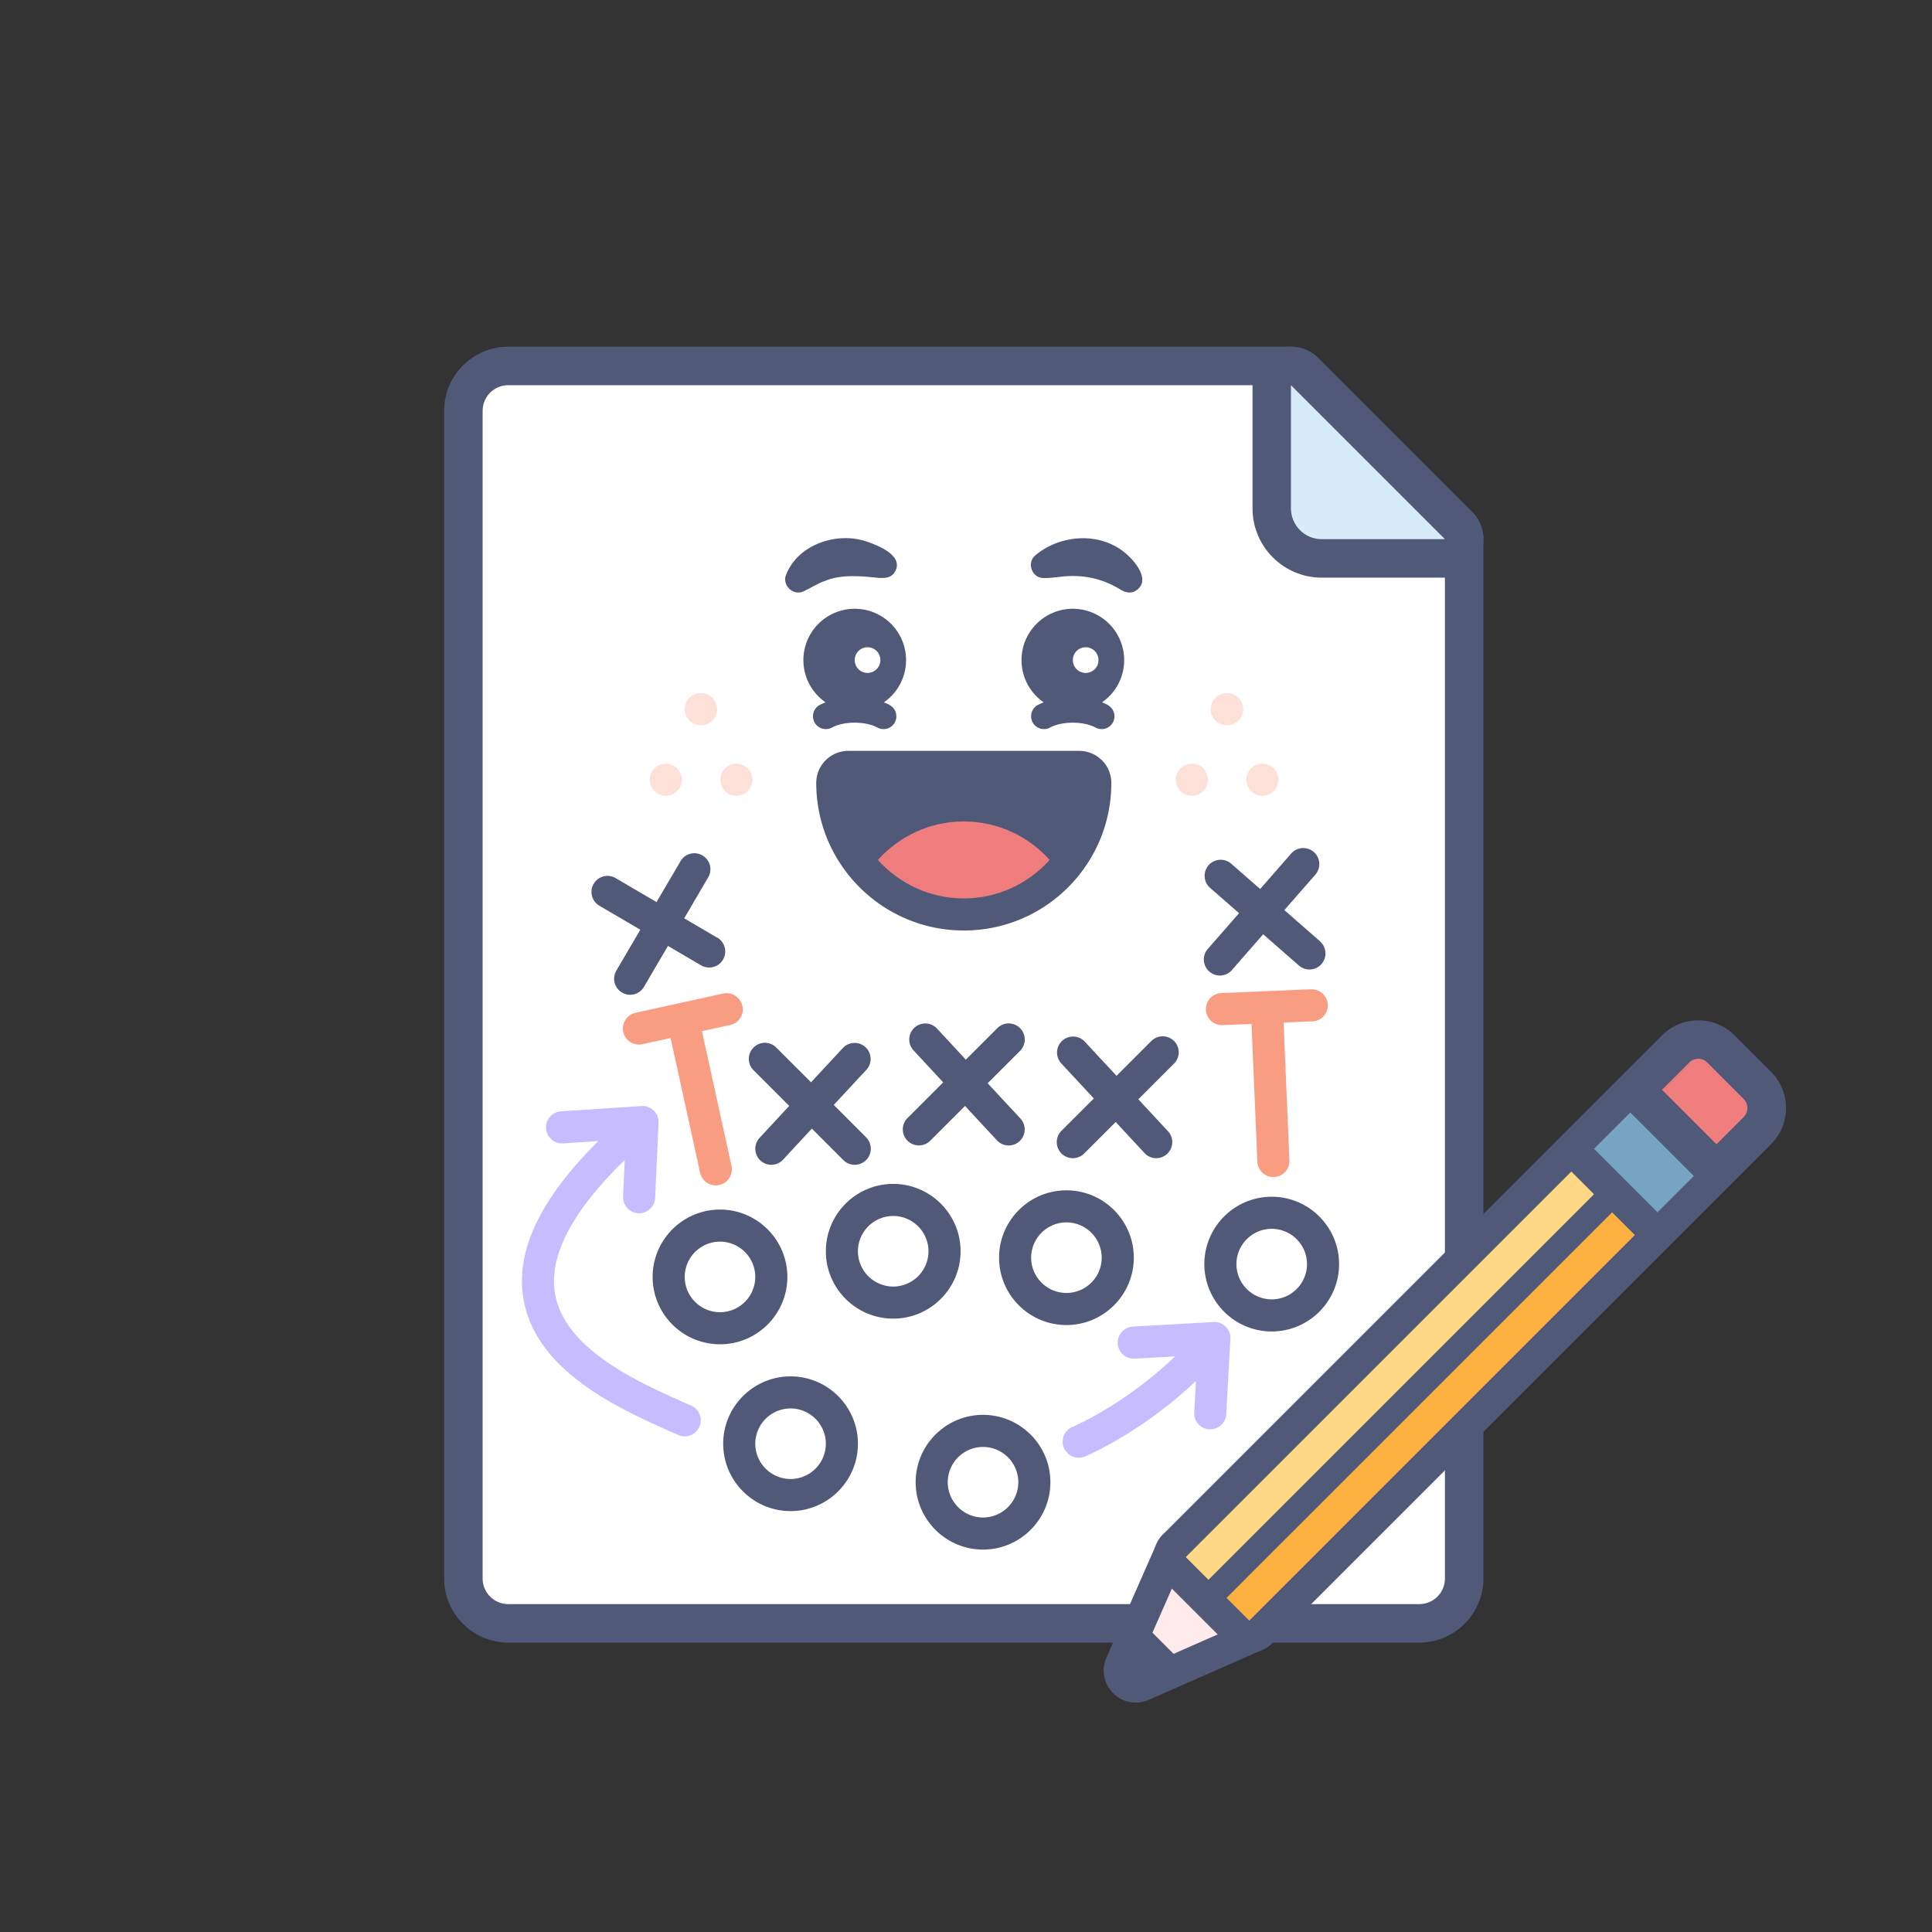 <?xml version="1.0" encoding="UTF-8"?>
<svg xmlns="http://www.w3.org/2000/svg" width="261" height="261" fill="none">
  <rect width="100%" height="100%" fill="#333333" stroke="none"/>
  <g clip-path="url(#a)">
    <path d="M68.666 219.304a6.073 6.073 0 0 1-6.066-6.067V55.504a6.073 6.073 0 0 1 6.066-6.067H174.4c.693 0 1.352.278 1.837.763l20.8 20.8a2.61 2.61 0 0 1 .763 1.837v140.4a6.073 6.073 0 0 1-6.067 6.067H68.666z" fill="#fff"></path>
    <path d="m174.4 52.037 20.8 20.8v140.4a3.465 3.465 0 0 1-3.467 3.467H68.667a3.466 3.466 0 0 1-3.467-3.467V55.504a3.466 3.466 0 0 1 3.467-3.467H174.4zm0-5.2H68.667C63.89 46.837 60 50.73 60 55.504v157.733c0 4.776 3.891 8.667 8.667 8.667h123.066c4.776 0 8.667-3.891 8.667-8.667v-140.4a5.175 5.175 0 0 0-1.525-3.674l-20.8-20.8a5.19 5.19 0 0 0-3.675-1.526z" fill="#515979"></path>
    <path d="M178.56 75.437a6.769 6.769 0 0 1-6.76-6.76v-16.64a2.596 2.596 0 0 1 2.6-2.6c.676 0 1.343.26 1.837.763l20.8 20.8a2.59 2.59 0 0 1 .563 2.834 2.596 2.596 0 0 1-2.4 1.603h-16.64z" fill="#D8EBFB"></path>
    <path d="m174.4 52.037 20.8 20.8h-16.64a4.16 4.16 0 0 1-4.16-4.16v-16.64zm0-5.2a5.12 5.12 0 0 0-1.985.4 5.204 5.204 0 0 0-3.207 4.8v16.64c0 5.166 4.195 9.36 9.36 9.36h16.64a5.195 5.195 0 0 0 4.802-3.206 5.195 5.195 0 0 0-1.127-5.668l-20.8-20.8a5.19 5.19 0 0 0-3.675-1.526h-.008zm-24.743 48.395a7.231 7.231 0 0 0-.789-.347 6.918 6.918 0 0 0 2.999-5.71 6.932 6.932 0 0 0-6.934-6.934A6.932 6.932 0 0 0 138 89.174a6.939 6.939 0 0 0 2.999 5.711 7.98 7.98 0 0 0-.789.347 1.739 1.739 0 0 0-.711 2.349 1.741 1.741 0 0 0 2.349.71c1.638-.884 4.515-.884 6.162 0a1.724 1.724 0 0 0 2.34-.702 1.733 1.733 0 0 0-.711-2.348l.018-.009z" fill="#515979"></path>
    <path d="M146.667 90.907a1.733 1.733 0 1 0 0-3.466 1.733 1.733 0 0 0 0 3.466z" fill="#fff"></path>
    <path d="M139.855 75.03c3.189-2.695 8.233-3.19 11.682-.693 1.586 1.126 4.247 4.142 1.768 5.546-.632.304-1.291.139-1.846-.182-2.704-1.672-5.425-2.166-8.545-1.742-.667.06-1.309.156-1.933.122-1.577.026-2.322-2.063-1.118-3.051h-.008zM120.19 95.232a7.231 7.231 0 0 0-.789-.347 6.915 6.915 0 0 0 2.999-5.71 6.932 6.932 0 0 0-6.933-6.934 6.932 6.932 0 0 0-6.934 6.933 6.941 6.941 0 0 0 2.999 5.711 7.231 7.231 0 0 0-.789.347c-.84.45-1.161 1.5-.71 2.349a1.738 1.738 0 0 0 2.348.71c1.638-.884 4.524-.884 6.162 0 .26.14.538.208.815.208a1.73 1.73 0 0 0 .815-3.258l.017-.009z" fill="#515979"></path>
    <path d="M117.2 90.907a1.733 1.733 0 1 0 0-3.466 1.733 1.733 0 0 0 0 3.466z" fill="#fff"></path>
    <path d="M118.899 78.08c-2.514-.242-5.218-.563-7.575.443-.823.277-1.742.884-2.704 1.334-1.456.763-3.094-.866-2.383-2.322 1.646-4.013 6.829-5.72 10.79-4.394 1.69.563 5.373 2.028 3.726 4.324-.459.581-1.178.642-1.846.607l-.008.009z" fill="#515979"></path>
    <path d="M94.667 97.97a2.167 2.167 0 1 0 0-4.333 2.167 2.167 0 0 0 0 4.334zm4.766 9.534a2.167 2.167 0 1 0 0-4.333 2.167 2.167 0 0 0 0 4.333zm-9.533 0a2.167 2.167 0 1 0 0-4.333 2.167 2.167 0 0 0 0 4.333zm75.833-9.534a2.167 2.167 0 1 0 0-4.333 2.167 2.167 0 0 0 0 4.334zm4.767 9.534a2.167 2.167 0 1 0 0-4.333 2.167 2.167 0 0 0 0 4.333zm-9.534 0a2.167 2.167 0 1 0 0-4.333 2.167 2.167 0 0 0 0 4.333z" fill="#FDE1D9"></path>
    <path d="m133.433 146.331 4.368-4.368a2.166 2.166 0 0 0 0-3.068 2.164 2.164 0 0 0-3.068 0l-4.256 4.255-3.891-4.195a2.164 2.164 0 0 0-3.059-.112 2.163 2.163 0 0 0-.113 3.059l4.004 4.316-4.819 4.819a2.166 2.166 0 0 0 1.534 3.7c.555 0 1.11-.208 1.534-.632l4.698-4.698 4.316 4.646a2.155 2.155 0 0 0 1.586.693c.528 0 1.057-.191 1.473-.581a2.165 2.165 0 0 0 .113-3.059l-4.42-4.758v-.017zm-16.432 7.306-4.368-4.368 4.42-4.758a2.165 2.165 0 0 0-3.172-2.947l-4.316 4.645-4.698-4.697a2.166 2.166 0 0 0-3.068 0 2.166 2.166 0 0 0 0 3.068l4.819 4.819-4.004 4.316a2.163 2.163 0 0 0 .113 3.059c.416.39.944.581 1.473.581.581 0 1.161-.234 1.586-.694l3.891-4.194 4.256 4.255c.424.425.979.633 1.534.633a2.166 2.166 0 0 0 1.534-3.701v-.017zm-20.098-26.954-4.472-2.626 3.24-5.529a2.165 2.165 0 1 0-3.734-2.193l-3.242 5.53-5.53-3.242a2.165 2.165 0 1 0-2.192 3.736l5.53 3.241-3.242 5.529a2.165 2.165 0 0 0 1.864 3.259 2.16 2.16 0 0 0 1.872-1.075l3.24-5.529 4.473 2.626a2.163 2.163 0 0 0 2.964-.78 2.165 2.165 0 0 0-.771-2.964v.017zm81.432.486-4.828-4.221 4.221-4.827a2.169 2.169 0 0 0-3.267-2.852l-4.221 4.828-3.909-3.415a2.168 2.168 0 1 0-2.851 3.267l3.909 3.415-4.221 4.827a2.169 2.169 0 0 0 1.629 3.597c.607 0 1.205-.251 1.63-.745l4.22-4.828 4.828 4.221a2.17 2.17 0 0 0 1.421.537c.607 0 1.205-.251 1.629-.745a2.167 2.167 0 0 0-.208-3.059h.018zm-19.734 13.468a2.164 2.164 0 0 0-3.068 0l-4.698 4.697-4.316-4.645a2.165 2.165 0 0 0-3.172 2.946l4.42 4.758-4.368 4.368a2.166 2.166 0 0 0 1.534 3.701c.555 0 1.11-.208 1.534-.633l4.256-4.255 3.891 4.195a2.157 2.157 0 0 0 3.059.112 2.163 2.163 0 0 0 .113-3.059l-4.004-4.316 4.819-4.819a2.166 2.166 0 0 0 0-3.068v.018zm-14.534 38.367c-5.018 0-9.1-4.082-9.1-9.1s4.082-9.1 9.1-9.1 9.1 4.082 9.1 9.1-4.082 9.1-9.1 9.1zm0-13.867a4.776 4.776 0 0 0-4.767 4.767 4.776 4.776 0 0 0 4.767 4.767 4.775 4.775 0 0 0 4.766-4.767 4.775 4.775 0 0 0-4.766-4.767zm-11.267 44.2c-5.018 0-9.1-4.082-9.1-9.1s4.082-9.1 9.1-9.1 9.1 4.082 9.1 9.1-4.082 9.1-9.1 9.1zm0-13.866a4.775 4.775 0 0 0-4.767 4.766 4.776 4.776 0 0 0 4.767 4.767 4.776 4.776 0 0 0 4.767-4.767 4.775 4.775 0 0 0-4.767-4.766zm-12.133-17.334c-5.018 0-9.1-4.082-9.1-9.1s4.082-9.099 9.1-9.099 9.1 4.081 9.1 9.099-4.082 9.1-9.1 9.1zm0-13.866a4.775 4.775 0 0 0-4.767 4.766 4.776 4.776 0 0 0 4.767 4.767 4.775 4.775 0 0 0 4.766-4.767 4.774 4.774 0 0 0-4.766-4.766zm51.133 15.6c-5.018 0-9.1-4.082-9.1-9.1s4.082-9.1 9.1-9.1 9.1 4.082 9.1 9.1-4.082 9.1-9.1 9.1zm0-13.867a4.776 4.776 0 0 0-4.767 4.767 4.775 4.775 0 0 0 4.767 4.766 4.775 4.775 0 0 0 4.767-4.766 4.776 4.776 0 0 0-4.767-4.767zm-74.534 15.6c-5.017 0-9.1-4.082-9.1-9.1s4.083-9.1 9.1-9.1c5.019 0 9.101 4.082 9.101 9.1s-4.082 9.1-9.1 9.1zm0-13.867a4.775 4.775 0 0 0-4.766 4.767 4.775 4.775 0 0 0 4.766 4.767 4.775 4.775 0 0 0 4.767-4.767 4.775 4.775 0 0 0-4.767-4.767zm9.534 36.4c-5.018 0-9.1-4.082-9.1-9.1s4.082-9.099 9.1-9.099 9.1 4.081 9.1 9.099-4.082 9.1-9.1 9.1zm0-13.866a4.775 4.775 0 0 0-4.767 4.766 4.776 4.776 0 0 0 4.767 4.767 4.776 4.776 0 0 0 4.767-4.767 4.775 4.775 0 0 0-4.767-4.766z" fill="#515979"></path>
    <path d="M100.274 135.879a2.176 2.176 0 0 0-2.583-1.656l-5.919 1.3-5.92 1.3a2.175 2.175 0 0 0-1.655 2.583 2.172 2.172 0 0 0 2.583 1.655l3.813-.832 3.987 18.2a2.173 2.173 0 0 0 2.115 1.708 2.175 2.175 0 0 0 2.123-2.635l-3.987-18.2 3.814-.832a2.176 2.176 0 0 0 1.655-2.583l-.026-.008zm76.83-2.236-12.125.52a2.161 2.161 0 0 0-2.071 2.253 2.166 2.166 0 0 0 2.167 2.071h.095l3.9-.164.789 18.616a2.166 2.166 0 0 0 2.166 2.071h.096a2.161 2.161 0 0 0 2.071-2.253l-.789-18.616 3.9-.165a2.162 2.162 0 0 0 2.072-2.253c-.052-1.196-1.084-2.106-2.254-2.072l-.017-.008z" fill="#F89D81"></path>
    <path d="m93.384 189.898-1.075-.477c-6.075-2.704-16.25-7.228-17.368-14.88-.736-5.027 2.453-11.016 9.456-17.836l-.226 4.931a2.17 2.17 0 0 0 2.072 2.262h.095c1.153 0 2.115-.91 2.167-2.071l.459-10.149v-.13c0-.095 0-.182-.017-.277 0-.061-.026-.113-.035-.174-.017-.086-.043-.164-.07-.251-.017-.061-.051-.113-.077-.173a1.681 1.681 0 0 0-.113-.217c-.035-.061-.078-.113-.121-.173-.026-.035-.052-.078-.078-.113-.018-.026-.052-.043-.07-.069a.238.238 0 0 0-.06-.07c-.026-.026-.061-.043-.096-.069-.06-.052-.13-.104-.19-.156a2.721 2.721 0 0 0-.165-.104c-.07-.043-.147-.078-.217-.113a2.355 2.355 0 0 0-.607-.164c-.086-.009-.173-.009-.25-.009h-.13l-10.877.719a2.165 2.165 0 0 0-2.02 2.306 2.158 2.158 0 0 0 2.306 2.019l4.758-.312c-7.757 7.713-11.102 14.621-10.166 21.017 1.464 10.01 13 15.149 19.89 18.217l1.057.468a2.162 2.162 0 0 0 2.86-1.092 2.171 2.171 0 0 0-1.092-2.869v.009z" fill="#C7BCFF"></path>
    <path d="M145.809 101.437H114.6a4.335 4.335 0 0 0-4.333 4.334c0 10.989 8.944 19.933 19.933 19.933 10.989 0 19.847-8.857 19.933-19.777v-.156a4.335 4.335 0 0 0-4.333-4.334h.009z" fill="#515979"></path>
    <path d="M130.2 121.371c4.611 0 8.745-2.02 11.605-5.2-2.86-3.181-6.994-5.2-11.605-5.2-4.611 0-8.745 2.019-11.605 5.2 2.86 3.18 6.994 5.2 11.605 5.2z" fill="#EF7D7D"></path>
    <path d="M166.227 180.755c0-.087 0-.174-.017-.26a.644.644 0 0 0-.035-.182c-.017-.078-.034-.165-.06-.243a1.077 1.077 0 0 0-.07-.173 2.63 2.63 0 0 0-.112-.226c-.035-.052-.07-.112-.104-.164-.044-.07-.104-.13-.156-.191-.026-.026-.044-.061-.078-.095a.455.455 0 0 0-.07-.052c-.026-.018-.043-.044-.069-.07-.035-.034-.078-.052-.121-.086-.061-.044-.113-.087-.174-.122-.069-.043-.138-.069-.199-.104-.069-.026-.13-.06-.199-.086a.893.893 0 0 0-.208-.052 1.571 1.571 0 0 0-.217-.044c-.087-.008-.165-.008-.251-.008-.052 0-.104-.009-.156 0l-10.886.615A2.176 2.176 0 0 0 151 181.5a2.155 2.155 0 0 0 2.288 2.045l5.46-.303c-6.916 6.604-13.754 9.473-13.841 9.507a2.167 2.167 0 0 0-1.187 2.826 2.177 2.177 0 0 0 2.011 1.352c.268 0 .546-.052.814-.165.356-.147 7.575-3.155 15.02-10.209l-.234 4.255a2.156 2.156 0 0 0 2.045 2.279h.121a2.158 2.158 0 0 0 2.158-2.045l.555-10.149v-.13l.017-.008z" fill="#C7BCFF"></path>
    <path d="M153.444 227.841a2.166 2.166 0 0 1-1.534-.633 2.153 2.153 0 0 1-.451-2.401l6.743-15.322a2.175 2.175 0 0 1 1.586-1.257 2.188 2.188 0 0 1 1.933.598l8.58 8.58c.502.503.728 1.231.598 1.933s-.598 1.3-1.257 1.586l-15.323 6.742c-.277.122-.58.182-.875.182v-.008z" fill="#FFEBEB"></path>
    <path d="m171.826 215.863-8.58-8.58a4.324 4.324 0 0 0-3.866-1.187 4.316 4.316 0 0 0-3.163 2.513l-6.743 15.323a4.329 4.329 0 0 0 3.97 6.075 4.39 4.39 0 0 0 1.742-.364l15.322-6.742a4.317 4.317 0 0 0 2.514-3.164 4.345 4.345 0 0 0-1.196-3.865v-.009zm-13.278 7.558-2.86-2.86 4.498-10.218 8.58 8.58-10.218 4.498z" fill="#515979"></path>
    <path d="M168.767 221.098c-.555 0-1.11-.208-1.534-.633l-8.58-8.58a2.164 2.164 0 0 1 0-3.068l52.086-52.086a2.156 2.156 0 0 1 1.534-.633c.572 0 1.127.225 1.534.633l8.58 8.58c.85.849.85 2.218 0 3.068l-52.086 52.086c-.425.425-.98.633-1.534.633z" fill="#FFD886"></path>
    <path d="m220.862 166.844-4.29-4.29-52.09 52.09 4.289 4.29 52.091-52.09z" fill="#FBB040"></path>
    <path d="m220.242 147.228-7.967 7.967 11.644 11.643 7.967-7.966-11.644-11.644z" fill="#75A5C3"></path>
    <path d="m220.853 147.232 5.521-5.512a4.312 4.312 0 0 1 3.068-1.265c1.161 0 2.245.45 3.068 1.265l4.905 4.905a4.313 4.313 0 0 1 1.266 3.068 4.3 4.3 0 0 1-1.274 3.068l-5.512 5.512-11.033-11.032-.009-.009z" fill="#EF7D7D"></path>
    <path d="m239.244 144.779-4.905-4.905a6.89 6.89 0 0 0-4.906-2.028 6.889 6.889 0 0 0-4.905 2.028l-3.675 3.675-11.648 11.648-52.086 52.086a4.329 4.329 0 0 0-1.266 3.068c0 1.153.46 2.254 1.266 3.068l8.58 8.58a4.354 4.354 0 0 0 6.136 0l52.086-52.086 11.033-11.033 4.29-4.29a6.889 6.889 0 0 0 2.028-4.905 6.89 6.89 0 0 0-2.028-4.906zm-75.989 68.64-3.068-3.068 52.086-52.086 3.068 3.068-52.086 52.086zm5.512 5.512-3.068-3.068 52.086-52.086 3.068 3.068-52.086 52.086zm55.154-55.154-8.58-8.58 4.906-4.906 8.58 8.58-4.906 4.906zm11.64-12.87-3.675 3.674-7.358-7.358 3.675-3.674c.338-.338.78-.512 1.222-.512.442 0 .884.174 1.222.512l4.905 4.905a1.737 1.737 0 0 1 0 2.453h.009z" fill="#515979"></path>
  </g>
  <defs>
    <clipPath id="a">
      <path fill="#fff" transform="translate(.2 .037)" d="M0 0h260v260H0z"></path>
    </clipPath>
  </defs>
</svg>
